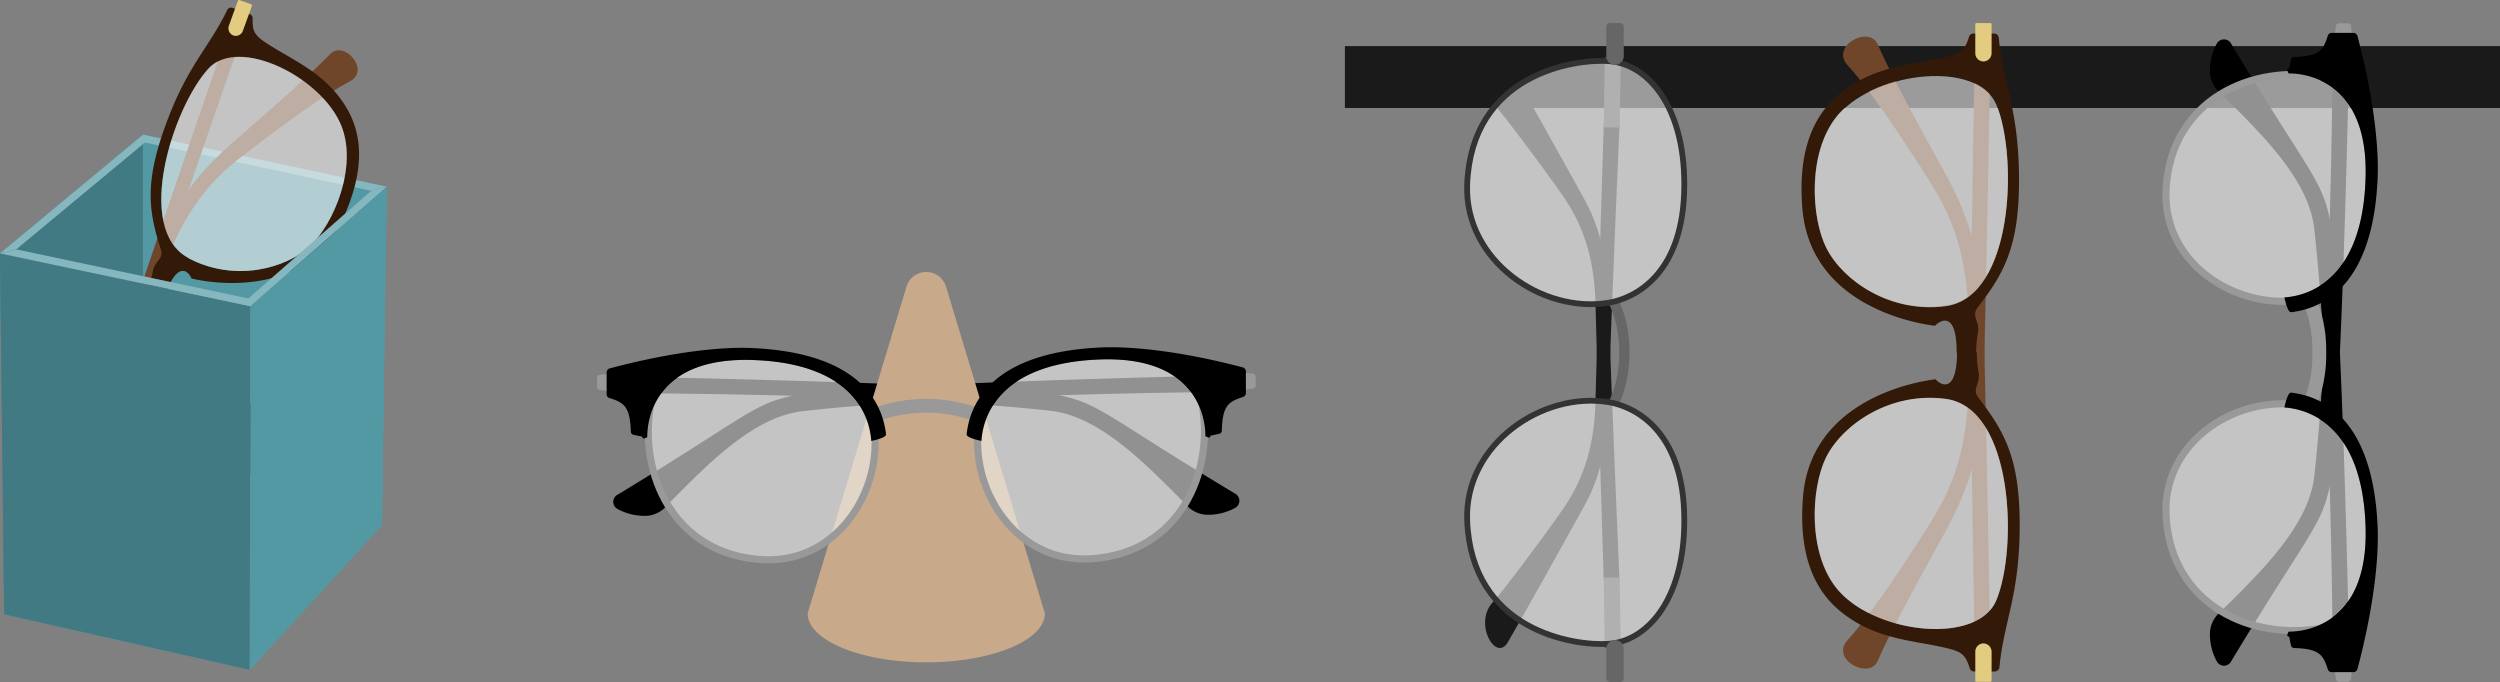 <svg xmlns="http://www.w3.org/2000/svg" viewBox="0 0 484.8 132.25"><rect x="0" y="0" width="484.8" height="132.25" fill="#808080" stroke="none"/><path d="M239.56,98.47a10.88,10.88,0,0,1-5.82,1.34,5.66,5.66,0,0,1-3.86-2.09c-7.12-7.1-16.38-17-26.17-18.06-31.81-3.5-84.84-3.41-84.84-3.41V73s75.69,1.32,87,3.75c7.5,1.6,9.38,4.42,33.57,18.93A1.58,1.58,0,0,1,239.56,98.47Z"/><path d="M119.74,98.7a11,11,0,0,0,5.82,1.32,5.63,5.63,0,0,0,3.85-2.1c7.1-7.13,16.32-17,26.11-18.17C187.31,76.13,240.34,76,240.34,76V72.73s-75.67,1.62-87,4.09c-7.49,1.64-9.36,4.46-33.49,19.06A1.58,1.58,0,0,0,119.74,98.7Z"/><path d="M183.45,55.59a4,4,0,0,0-7.66,0l-19.17,63.35c0,5.24,10.3,9.5,23,9.5s23-4.26,23-9.5Z" style="fill:#c8aa8a"/><path d="M189.11,80.31a28.63,28.63,0,0,0-19,0" style="fill:none;stroke:#999;stroke-miterlimit:10;stroke-width:2.675px"/><path d="M240.84,72.27l2.07.17a.61.61,0,0,1,.56.6l.05,1.7a.63.63,0,0,1-.54.62l-2.06.29Z" style="fill:#999"/><path d="M118.39,72.51l-2.06.17a.62.62,0,0,0-.56.6l0,1.71a.61.61,0,0,0,.53.62l2.07.28Z" style="fill:#999"/><path d="M233.52,81.83c.74,12.7-6.48,25.58-22,26.53-13.34.82-22.13-11.26-21.91-23.06.42.11.73.17.73.17.34-5.19,3.83-15,22.68-15.78C228.93,69,232.66,77.33,233.52,81.83Zm-87.3-12c-15.93-.62-19.63,7.72-20.46,12.22-.7,12.7,6.57,25.56,22.11,26.45,13.35.76,22.09-11.35,21.82-23.15-.41.11-.73.17-.73.17C168.61,80.32,165.07,70.54,146.22,69.82Z" style="fill:#f2f2f2;fill-opacity:0.6"/><path d="M233,77.75c2.72,13.87-4.29,29.56-21.5,30.61-13.55.83-22.41-11.64-21.9-23.61" style="fill:none;stroke:#999;stroke-miterlimit:10;stroke-width:1.381px"/><path d="M126.26,78c-2.67,13.88,4.4,29.54,21.61,30.53,13.56.77,22.37-11.74,21.81-23.7" style="fill:none;stroke:#999;stroke-miterlimit:10;stroke-width:1.381px"/><path d="M241.6,72v4.24a.78.78,0,0,1-.55.74c-2.84.9-4,1.71-4.11,6.52a.65.65,0,0,1-.52.63l-1.57.33a.22.22,0,0,0-.17.2h0a.22.22,0,0,1-.29.19l-.49-.17a.22.22,0,0,1-.15-.21c0-1.65-.3-15.62-20.76-14.75-18.85.8-22.34,10.59-22.68,15.78,0,0-2.94-.56-2.86-1.29.95-8.43,7.76-16,26-16.83,5.35-.25,14.86.53,27.47,3.84A.83.83,0,0,1,241.6,72Z"/><path d="M117.64,72.21v4.24a.78.78,0,0,0,.55.74c2.85.88,4,1.69,4.14,6.5a.66.66,0,0,0,.53.63l1.56.33a.22.22,0,0,1,.18.19h0a.21.21,0,0,0,.28.19l.49-.16a.23.23,0,0,0,.15-.22c0-1.65.24-15.62,20.7-14.83,18.85.72,22.39,10.5,22.74,15.69,0,0,2.94-.57,2.86-1.3-1-8.42-7.82-15.93-26.08-16.72-5.35-.24-14.86.58-27.46,3.94A.81.81,0,0,0,117.64,72.21Z"/><polyline points="48.44 129.9 0.85 119.15 0.81 119.18 0 49.14 27.72 26.11 75 36.2 74.07 101.82 48.44 129.9" style="fill:#5399a4"/><polygon points="0 49.14 27.72 26.11 27.72 94.45 0.81 119.18 0 49.14" style="fill:#5399a4"/><polygon points="0 49.14 27.72 26.11 27.72 94.45 0.81 119.18 0 49.14" style="fill-opacity:0.2"/><path d="M28.09,27.62,72,37l3-.79L27.72,26.11h0L0,49.14l3.12-.77,25-20.75" style="fill:#5399a4"/><path d="M28.09,27.62,72,37l3-.79L27.72,26.11h0L0,49.14l3.12-.77,25-20.75" style="fill:#fff;fill-opacity:0.3"/><path d="M8,105.69l2.64,1s14.87-39,19.07-49.87c4.43-11.5,7.63-19.07,16.92-26.27,8.5-6.58,16.12-12.07,21.25-14.8,4.06-2.16-1.21-8-3.82-5.3C59.2,15.48,48.8,24.43,44.73,28,35.5,36.15,32.45,42.63,27.22,55.9,21.2,71.19,8,105.69,8,105.69Z" style="fill:#70462a"/><path d="M44.71,4.69l2.64,1S33.7,45.06,29.91,56.1c-4,11.66-6.41,19.52-3.92,31,2.27,10.51,4.59,19.61,6.76,25,1.72,4.26-6.09,5.37-6.33,1.61-.44-7-2.65-20.52-3.46-25.87-1.84-12.17,0-19.1,4.51-32.62C32.68,39.63,44.71,4.69,44.71,4.69Z" style="fill:#70462a"/><path d="M37.11,54s21.51,5.63,29.4-11.6c4.32-9.47,3.81-16.36.59-21.65C63,14,56.71,11.71,51.56,8.29,49.21,6.74,48.94,5.86,49,3.57a.83.83,0,0,0-.55-.81L45.06,1.51a.85.85,0,0,0-1,.43C40.45,9.43,36.27,12.69,32,24.56c-4,11.09-3.15,16.52-.81,23.81a2,2,0,0,1-.25,1.83l-.62.83a3.74,3.74,0,0,0-.63,1.28,21.79,21.79,0,0,1-1,3.73L32,57.24C34.81,49.45,37.06,53.58,37.11,54Zm-.54-4c-10.74-5.67-2.9-29.46,3.89-36.78C46.27,7,62.4,14.89,66.21,24.44c3.17,8-1.57,19-6,23.2C55.48,52.11,45.46,54.79,36.57,50.08ZM32,57.24,28.66,56A22.3,22.3,0,0,1,27,59.53a3.48,3.48,0,0,0-.35,1.38l-.05,1a2,2,0,0,1-1,1.57C19.15,67.59,15,71.18,10.94,82.27c-4.32,11.86-3.2,17-5.28,25.09a.84.84,0,0,0,.51,1l3.44,1.25a.84.84,0,0,0,.94-.28c1.39-1.81,2.16-2.3,5-2,6.15.69,12.39,3,19.94.41,5.86-2,10.69-6.92,13.46-17C54,72.51,33.85,63,33.85,63,33.51,63.32,29.13,65,32,57.24Zm15.45,25.5c.7,6.08-2.77,17.58-10.3,21.64-9.06,4.87-26.47.52-26.89-8-.49-10,8.78-33.24,20.66-30.68C40.73,67.8,46.68,76.28,47.42,82.74Z" style="fill:#331908"/><path d="M40.46,13.3C46.27,7,62.4,14.89,66.21,24.44c3.17,8-1.57,19-6,23.2-4.71,4.47-14.73,7.15-23.62,2.44C25.83,44.41,33.67,20.62,40.46,13.3ZM10.23,96.36c.42,8.54,17.83,12.89,26.89,8,7.53-4.06,11-15.56,10.3-21.64-.74-6.46-6.69-14.94-16.53-17.06C19,63.12,9.74,86.39,10.23,96.36Z" style="fill:#f2f2f2;fill-opacity:0.6"/><path d="M44.38,5,46.13.14A.21.21,0,0,1,46.4,0l2.34.85a.21.21,0,0,1,.12.27L47.09,6a1.46,1.46,0,0,1-1.9.86A1.51,1.51,0,0,1,44.38,5Z" style="fill:#e3cb7f"/><path d="M7.87,105.28l-1.76,4.81a.21.21,0,0,0,.13.27l2.34.85a.21.21,0,0,0,.26-.12l1.78-4.88a1.44,1.44,0,0,0-.91-1.87A1.49,1.49,0,0,0,7.87,105.28Z" style="fill:#e3cb7f"/><polygon points="48.56 59.39 48.44 129.9 0.81 119.14 0 49.14 48.56 59.39" style="fill:#5399a4"/><polygon points="48.56 59.39 48.44 129.9 0.81 119.14 0 49.14 48.56 59.39" style="fill-opacity:0.2"/><path d="M72,37,48.16,57.88l-45-9.51L0,49.14,48.56,59.39,75,36.2Z" style="fill:#5399a4"/><path d="M72,37,48.16,57.88l-45-9.51L0,49.14,48.56,59.39,75,36.2Z" style="fill:#fff;fill-opacity:0.3"/><polygon points="48.56 59.39 75 36.2 74.07 101.82 48.44 129.9 48.56 59.39" style="fill:#5399a4"/><rect x="260.8" y="8.94" width="224" height="12" style="fill:#1a1a1a"/><path d="M386,9.87h-3.06S382.21,55.26,382,68c-.24,13.41-.7,22.34-7.52,33.16-6.24,9.9-12,18.34-16.23,23-3.34,3.71,4.23,7.76,5.88,4,3-7,10.35-20,13.17-25.16,6.41-11.75,7.12-19.52,7.53-35C385.27,50.09,386,9.87,386,9.87Z" style="fill:#70462a"/><path d="M386,126.85h-3.06s-.7-45.39-.94-58.09c-.24-13.41-.7-22.34-7.52-33.16-6.24-9.89-12-18.34-16.23-23-3.34-3.71,4.23-7.76,5.88-4,3,7,10.35,20,13.17,25.16,6.41,11.75,7.12,19.52,7.53,35C385.27,86.63,386,126.85,386,126.85Z" style="fill:#70462a"/><path d="M375.38,73.55s-24.1,2.25-25.74,22.81c-.91,11.28,2.19,18.14,7.45,22.35,6.77,5.42,14,5.42,20.54,7,3,.71,3.59,1.51,4.34,3.88a.88.88,0,0,0,.86.63h4a.93.93,0,0,0,.9-.82c.86-9,3.93-13.88,3.93-27.63,0-12.84-2.93-18.06-8-24.64a2.15,2.15,0,0,1-.42-2l.33-1.08a4.22,4.22,0,0,0,.16-1.54,24.11,24.11,0,0,1-.38-4.18h-3.84C379.44,77.39,375.6,74,375.38,73.55Zm2,3.84c13.09,1.81,13.92,29.05,9.71,39.06-3.62,8.58-23,6.55-30.48-1.81-6.2-6.94-5.47-20-2.49-26C357.31,82.36,366.56,75.89,377.41,77.39Zm2-9h3.84a24.11,24.11,0,0,1,.38-4.18,4.22,4.22,0,0,0-.16-1.54l-.33-1.08a2.15,2.15,0,0,1,.42-2c5.11-6.58,8-11.8,8-24.64,0-13.74-3.07-18.64-3.93-27.63a.93.93,0,0,0-.9-.82h-4a.88.88,0,0,0-.86.63c-.75,2.37-1.36,3.17-4.34,3.88-6.54,1.59-13.77,1.59-20.54,7-5.26,4.21-8.36,11.07-7.45,22.35,1.64,20.56,25.74,22.81,25.74,22.81C375.6,62.72,379.44,59.33,379.44,68.36ZM354.15,48c-3-6-3.71-19,2.49-26,7.45-8.36,26.86-10.39,30.48-1.81,4.21,10,3.38,37.25-9.71,39.06C366.56,60.83,357.31,54.36,354.15,48Z" style="fill:#331908"/><path d="M387.12,116.45c-3.62,8.58-23,6.55-30.48-1.81-6.2-6.94-5.47-20-2.49-26,3.16-6.32,12.41-12.79,23.26-11.29C390.5,79.2,391.33,106.44,387.12,116.45Zm0-96.18c-3.62-8.58-23-6.55-30.48,1.81-6.2,6.94-5.47,20-2.49,26,3.16,6.32,12.41,12.79,23.26,11.29C390.5,57.52,391.33,30.28,387.12,20.27Z" style="fill:#f2f2f2;fill-opacity:0.6"/><path d="M386.21,126.45V132a.22.22,0,0,1-.22.22h-2.71a.22.22,0,0,1-.23-.22v-5.65a1.59,1.59,0,0,1,1.63-1.58A1.62,1.62,0,0,1,386.21,126.45Z" style="fill:#e3cb7f"/><path d="M386.21,10.27V4.69a.22.22,0,0,0-.22-.22h-2.71a.22.22,0,0,0-.23.22v5.65a1.59,1.59,0,0,0,1.63,1.58A1.62,1.62,0,0,0,386.21,10.27Z" style="fill:#e3cb7f"/><path d="M429.89,128.27a11,11,0,0,1-1.33-5.82,5.7,5.7,0,0,1,2.09-3.86c7.12-7.1,17-16.35,18.12-26.14,3.56-31.8,3.58-84.82,3.58-84.82h3.27s-1.46,75.68-3.91,87c-1.62,7.5-4.44,9.38-19,33.54A1.58,1.58,0,0,1,429.89,128.27Z"/><path d="M429.89,8.45a11,11,0,0,0-1.33,5.82,5.7,5.7,0,0,0,2.09,3.86c7.12,7.1,17,16.35,18.12,26.14,3.56,31.8,3.58,84.83,3.58,84.83h3.27s-1.46-75.69-3.91-87c-1.62-7.5-4.44-9.38-19-33.54A1.58,1.58,0,0,0,429.89,8.45Z"/><path d="M448.15,77.84a25.89,25.89,0,0,0,1.61-9.48,25.89,25.89,0,0,0-1.61-9.48" style="fill:none;stroke:#999;stroke-miterlimit:10;stroke-width:2.675px"/><path d="M456.08,129.58l-.16,2.07a.62.62,0,0,1-.6.56l-1.71,0a.61.61,0,0,1-.62-.53l-.29-2.07Z" style="fill:#999"/><path d="M456.08,7.14l-.16-2.07a.62.62,0,0,0-.6-.56l-1.71,0A.61.61,0,0,0,453,5l-.29,2.07Z" style="fill:#999"/><path d="M446.54,122.24c-12.7.72-25.57-6.53-26.49-22.06-.79-13.35,11.31-22.12,23.1-21.87-.1.42-.16.73-.16.73,5.19.35,15,3.86,15.73,22.71C459.37,117.68,451,121.39,446.54,122.24ZM458.72,35C459.37,19,451,15.33,446.54,14.48,433.84,13.76,421,21,420.05,36.55c-.79,13.34,11.31,22.11,23.1,21.86-.1-.42-.16-.73-.16-.73C448.18,57.33,458,53.82,458.72,35Z" style="fill:#f2f2f2;fill-opacity:0.6"/><path d="M450.62,121.73c-13.88,2.7-29.55-4.35-30.57-21.55-.8-13.56,11.69-22.4,23.66-21.86" style="fill:none;stroke:#999;stroke-miterlimit:10;stroke-width:1.381px"/><path d="M450.62,15c-13.88-2.7-29.55,4.35-30.57,21.56-.8,13.55,11.69,22.39,23.66,21.85" style="fill:none;stroke:#999;stroke-miterlimit:10;stroke-width:1.381px"/><path d="M456.39,130.34h-4.24a.77.77,0,0,1-.74-.54c-.89-2.85-1.7-4-6.52-4.13a.67.67,0,0,1-.63-.52l-.32-1.57a.22.22,0,0,0-.2-.17h0a.23.23,0,0,1-.19-.29l.17-.49a.22.22,0,0,1,.21-.15c1.66,0,15.62-.27,14.79-20.73C458,82.9,448.18,79.39,443,79c0,0,.56-2.94,1.29-2.86,8.43,1,16,7.79,16.78,26.05.24,5.35-.56,14.86-3.89,27.47A.82.82,0,0,1,456.39,130.34Z"/><path d="M456.39,6.38h-4.24a.77.77,0,0,0-.74.54c-.89,2.85-1.7,4-6.52,4.13a.67.67,0,0,0-.63.52l-.32,1.57a.21.21,0,0,1-.2.17h0a.23.23,0,0,0-.19.29l.17.49a.22.22,0,0,0,.21.15c1.66,0,15.62.27,14.79,20.73C458,53.82,448.18,57.33,443,57.68c0,0,.56,2.94,1.29,2.86,8.43-1,16-7.79,16.78-26,.24-5.35-.56-14.86-3.89-27.47A.82.82,0,0,0,456.39,6.38Z"/><path d="M314.06,24.06H311s-1.43,45.62-1.6,53.55-1.85,14.72-6.4,21.24-12.13,16.52-13.38,17.78c-4.06,4.11.44,11.94,2.78,7.91,3.11-5.36,10.9-19.29,13.66-24.31,2.37-4.31,5.52-9.2,5.89-22.6S314.06,24.06,314.06,24.06Z" style="fill:#1a1a1a"/><path d="M311.19,11.06,311,24.5a.21.21,0,0,0,.22.22h2.64a.21.21,0,0,0,.22-.21l.22-13Z" style="fill:#4d4d4d"/><path d="M314.06,112.66H311s-1.43-45.61-1.6-53.55-1.85-14.72-6.4-21.24-12.13-16.52-13.38-17.78c-4.06-4.1.44-11.94,2.78-7.91,3.11,5.36,10.9,19.3,13.66,24.31,2.37,4.31,5.52,9.2,5.89,22.6S314.06,112.66,314.06,112.66Z" style="fill:#1a1a1a"/><path d="M311.19,125.66,311,112.22a.21.21,0,0,1,.22-.22h2.64a.21.21,0,0,1,.22.21l.22,13Z" style="fill:#4d4d4d"/><path d="M312.86,78.24S315,74.68,315,68.36s-2.13-9.88-2.13-9.88" style="fill:none;stroke:#666;stroke-miterlimit:10;stroke-width:1.985px"/><path d="M284.51,35.85c.79-21.56,20.8-24.46,27.43-24,7.23.45,14.68,8.24,14.68,23.93,0,17.61-9.81,22.08-14.57,22.91C299.19,60.91,284,50.63,284.51,35.85Zm0,65c.79,21.56,20.8,24.46,27.43,24,7.23-.46,14.68-8.25,14.68-23.94,0-17.61-9.81-22.08-14.57-22.91C299.19,75.81,284,86.09,284.51,100.87Z" style="fill:#f2f2f2;fill-opacity:0.6;stroke:#333;stroke-miterlimit:10;stroke-width:1.122px"/><path d="M314.88,10.85V5.18a.72.72,0,0,0-.73-.71h-1.93a.72.72,0,0,0-.73.71v5.74a1.69,1.69,0,0,0,1.75,1.67A1.72,1.72,0,0,0,314.88,10.85Z" style="fill:#666"/><path d="M314.88,125.87v5.67a.72.72,0,0,1-.73.71h-1.93a.72.72,0,0,1-.73-.71V125.8a1.69,1.69,0,0,1,1.75-1.67A1.72,1.72,0,0,1,314.88,125.87Z" style="fill:#666"/></svg>